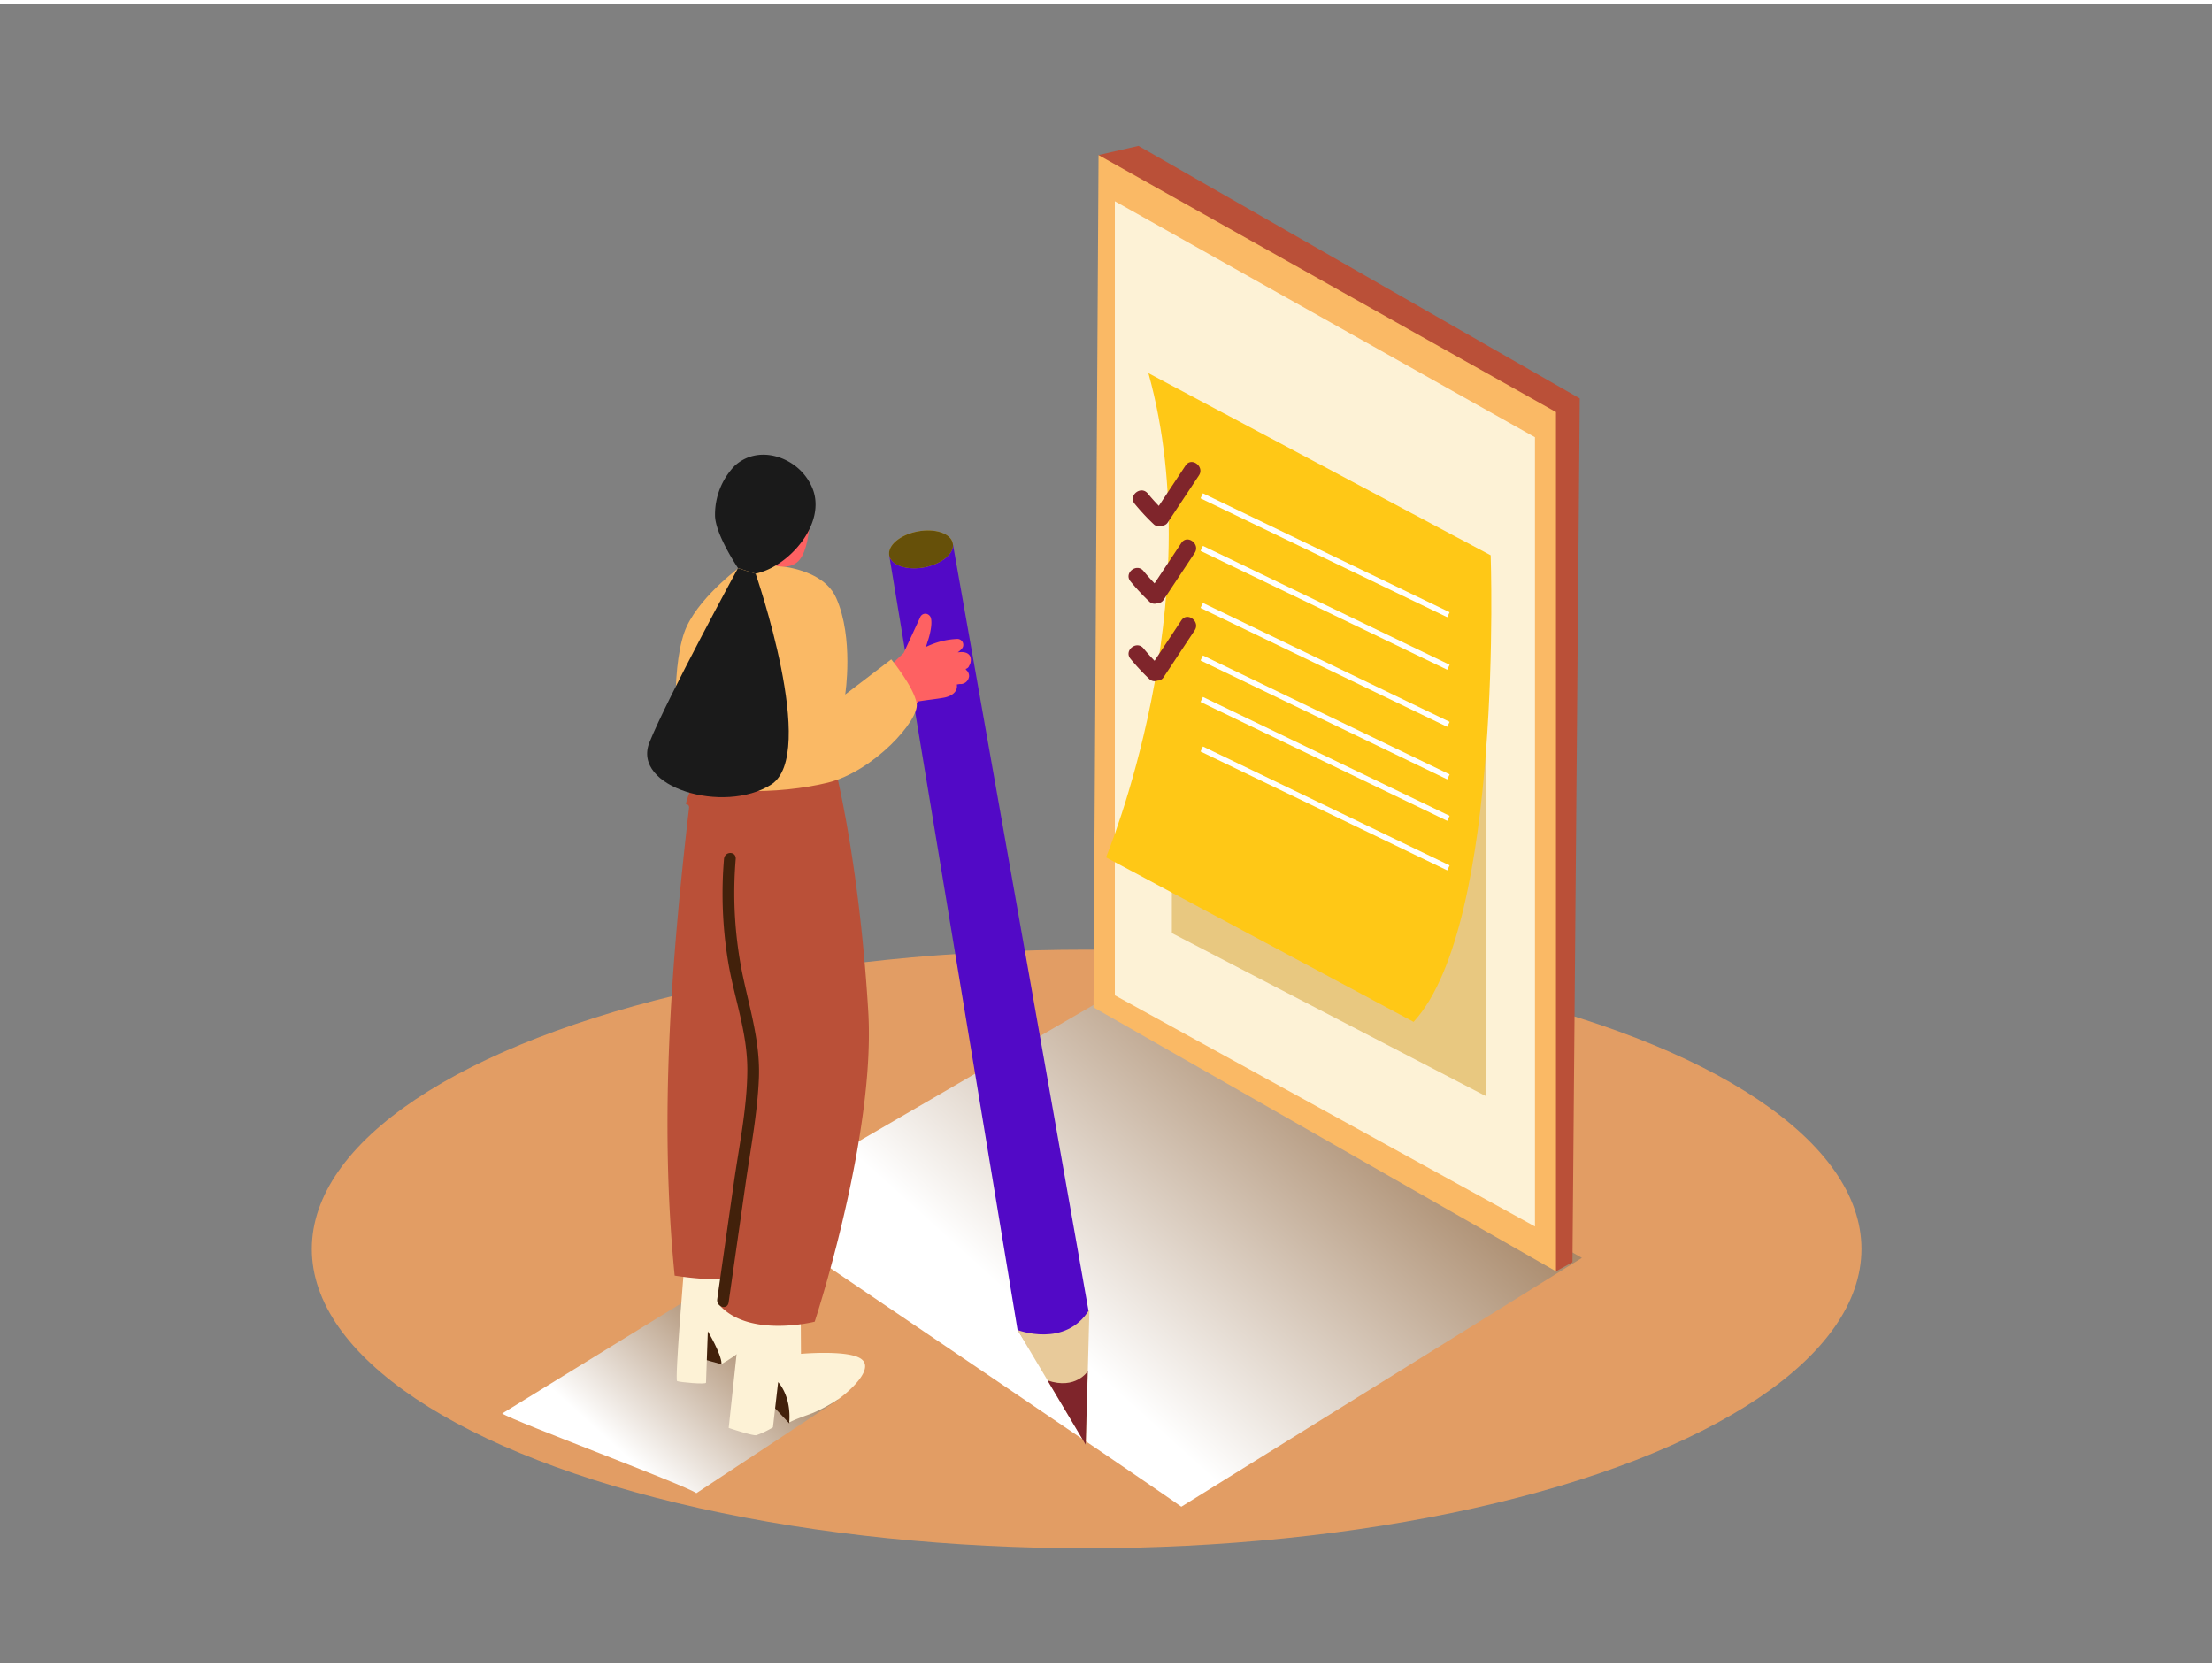 <svg xmlns="http://www.w3.org/2000/svg" xmlns:xlink="http://www.w3.org/1999/xlink" viewBox="0 0 400 300" width="406" height="306" class="illustration styles_illustrationTablet__1DWOa"><rect x="0" y="0" width="400" height="300" fill="#808080" stroke="none"/><defs><linearGradient id="linear-gradient" x1="142.34" y1="230.25" x2="113.13" y2="262.51" gradientUnits="userSpaceOnUse"><stop offset="0" stop-color="#8c6239"></stop><stop offset="1" stop-color="#fff"></stop></linearGradient><linearGradient id="linear-gradient-2" x1="257.43" y1="170.12" x2="192.18" y2="242.18" xlink:href="#linear-gradient"></linearGradient></defs><g style="isolation: isolate;"><g id="Layer_2" data-name="Layer 2"><ellipse cx="196.5" cy="225.11" rx="140.11" ry="54.12" fill="#e29d64"></ellipse><path d="M125.93,269.27l25.64-16.92-24.85-19.58L90.81,254.86C93,256.32,123.82,267.75,125.93,269.27Z" fill="url(#linear-gradient)" style="mix-blend-mode: multiply;"></path><path d="M213.62,271.72l72.44-45L202,178.51l-67.69,39.32C140.37,222,207.68,267.43,213.62,271.72Z" fill="url(#linear-gradient-2)" style="mix-blend-mode: multiply;"></path><path d="M186.2,243.16c-.41-.56-1.75-2.86-2.19-3.39L160.8,99.69s10.13,1.38,11.49-2.18l24.63,139.24c-.28,2.12-.47,4.24-.63,6.37l-7.78,3A12.85,12.85,0,0,0,186.2,243.16Z" fill="#5209C6"></path><path d="M184,239.76s8.68,3.36,13-3.71l-.63,24.45Z" fill="#e8ca9a"></path><path d="M196.33,260.5l.37-13.28s-2.17,3.42-7.28,1.66Z" fill="#7f252b"></path><ellipse cx="166.55" cy="98.6" rx="5.85" ry="3.3" transform="translate(-15.48 32.83) rotate(-10.76)" fill="#FFC816"></ellipse><ellipse cx="166.55" cy="98.6" rx="5.85" ry="3.3" transform="translate(-15.48 32.83) rotate(-10.76)" opacity="0.6"></ellipse><path d="M130.46,245.95l-5-1.37.78-6S131.65,239.44,130.46,245.95Z" fill="#42210b"></path><path d="M123.72,228.39S122,248.79,122.44,249s5.23.65,5.23.29S128,240,128,240s2.39,3.94,2.5,5.91c0,0,5.69-3.24,6.75-5.84s-2.43-13.49-3.76-14.08" fill="#fdf2d6"></path><path d="M142.72,256.64l-5.61-5.95,3.65-4.63S144.19,253.57,142.72,256.64Z" fill="#42210b"></path><path d="M134.39,233l-2.62,24.47s4.23,1.43,5,1.32a15.87,15.87,0,0,0,3-1.43l.94-8.17s2.43,2.43,2,7.39c0-.34,3.87-1.62,4.37-1.85a29,29,0,0,0,4.48-2.44c1.49-1,7-5.59,4-7.41-2.52-1.54-10.72-.81-10.72-.81L144.78,234" fill="#fdf2d6"></path><path d="M124.6,145.37a.58.58,0,0,0-.59-.71,18.82,18.82,0,0,1,2.75-6l23.69-2.79S155.21,152.79,157,182c1.42,22.62-9.68,56.26-9.68,56.26s-11.49,2.91-17-2.76l.22-4.87a58,58,0,0,1-8.54-.7C119.19,201.8,121.35,173.32,124.6,145.37Z" fill="#ba5038"></path><path d="M129.7,234.16l3-21c.95-6.68,2.4-13.55,2.44-20.32s-2.29-12.84-3.41-19.3a75.55,75.55,0,0,1-.81-18.93c.12-1.47,2.23-1.48,2.12,0a73.46,73.46,0,0,0,1.29,21.13c1.32,6.21,3.17,12.09,2.9,18.55s-1.56,13-2.47,19.48l-3,21C131.53,236.24,129.49,235.61,129.7,234.16Z" fill="#42210b"></path><path d="M154.62,126.66c.73-.8,1.48-1.58,2.23-2.35l.06-.09a66.13,66.13,0,0,1,6.49-6.86l3-6.49v0a1,1,0,0,1,1.67-.3c.79.68.07,3.56-.23,4.41s.24-.68-.11.32c-.06.17-.24.93-.39,1a14.08,14.08,0,0,1,5.81-1.5,1.07,1.07,0,0,1,.91,1.59,3,3,0,0,1-.87.82l.22,0c1.4-.19,2.47.41,2.06,2a1.05,1.05,0,0,1-.19.38.89.89,0,0,1-.65.63l.07.18a1.38,1.38,0,0,1,.54,1.14,1.56,1.56,0,0,1-1.7,1.41l-.51.08c.21,1.41-1.06,2.16-2.41,2.4-1.52.27-3,.4-4.52.66l-2.83,3.55c-.76,1-1.84,3.12-3.14,3.37s-1.9-1.79-.56-2c-.28.05.18-.27.28-.41.25-.33.51-.64.78-1a9.35,9.35,0,0,1-2.55,2.26,1.07,1.07,0,0,1-1.55-1.19,14,14,0,0,1,.89-2.35,1.15,1.15,0,0,1-.4-.61l-.11.1a1.08,1.08,0,0,1-.7.24l-.16.17C155.2,129.17,153.71,127.67,154.62,126.66Z" fill="#fe6162"></path><path d="M134.33,101.39s13.66-1.24,16.88,6,1.63,17.46,1.63,17.46l8.33-6.36s4.1,5,4.6,8-7.78,12.24-16.09,14.3-23.34,2.66-25.7-2.36-2.53-20.13.23-25.95S134.33,101.39,134.33,101.39Z" fill="#fab965"></path><path d="M146.44,88.64s.69,10-2.36,12.34S136,99.47,136,99.47" fill="#fe6162"></path><path d="M143.94,83.62a9.73,9.73,0,0,1,3,4c2.52,6.31-4.27,14.15-10.33,15.37l-3.15-1s-4.16-6.13-4.16-9.57a12.68,12.68,0,0,1,3.55-8.92C136.1,80.51,140.73,81.1,143.94,83.62Z" fill="#1a1a1a"></path><path d="M136.64,103s11.36,32.72,2.8,38.14-25.26.48-22-7.63,16-31.5,16-31.5" fill="#1a1a1a"></path><polyline points="198.65 27.3 205.87 25.64 285.67 71.31 284.35 227.5 281.37 229.15" fill="#ba5038"></polyline><polygon points="198.65 27.3 197.74 181.42 281.37 229.15 281.37 73.77 198.65 27.3" fill="#fab965"></polygon><polygon points="201.6 35.65 201.6 179.24 277.57 221.04 277.57 78.33 201.6 35.65" fill="#fdf2d6"></polygon><polyline points="268.79 104.32 268.79 197.52 211.91 167.99 211.91 89.24" fill="#e8c880"></polyline><path d="M207.67,66.74l61.89,32.93s2.37,66.73-13.94,84.37L200,154.3S219.18,108.27,207.67,66.74Z" fill="#FFC816"></path><line x1="217.31" y1="88.92" x2="261.92" y2="110.42" fill="none" stroke="#fff" stroke-miterlimit="10"></line><line x1="217.31" y1="98.42" x2="261.92" y2="119.92" fill="none" stroke="#fff" stroke-miterlimit="10"></line><line x1="217.31" y1="108.74" x2="261.92" y2="130.24" fill="none" stroke="#fff" stroke-miterlimit="10"></line><line x1="217.31" y1="118.24" x2="261.92" y2="139.74" fill="none" stroke="#fff" stroke-miterlimit="10"></line><line x1="217.31" y1="125.74" x2="261.92" y2="147.24" fill="none" stroke="#fff" stroke-miterlimit="10"></line><line x1="217.31" y1="134.7" x2="261.92" y2="156.2" fill="none" stroke="#fff" stroke-miterlimit="10"></line><path d="M214.39,83.44l-4.84,7.3c-.69-.72-1.36-1.46-2-2.24-1.22-1.5-3.59.36-2.36,1.87a39.75,39.75,0,0,0,3.49,3.74,1.34,1.34,0,0,0,1.39.21,1.28,1.28,0,0,0,1.13-.63l5.6-8.45C217.87,83.64,215.47,81.82,214.39,83.44Z" fill="#7f252b"></path><path d="M213.62,97.45l-4.84,7.3c-.69-.72-1.36-1.46-2-2.24-1.22-1.5-3.59.36-2.36,1.87a39.75,39.75,0,0,0,3.49,3.74,1.34,1.34,0,0,0,1.39.21,1.28,1.28,0,0,0,1.13-.63l5.6-8.45C217.1,97.64,214.69,95.82,213.62,97.45Z" fill="#7f252b"></path><path d="M213.62,111.45l-4.84,7.3c-.69-.72-1.36-1.46-2-2.24-1.22-1.5-3.59.36-2.36,1.87a39.75,39.75,0,0,0,3.49,3.74,1.34,1.34,0,0,0,1.39.21,1.28,1.28,0,0,0,1.13-.63l5.6-8.45C217.1,111.64,214.69,109.83,213.62,111.45Z" fill="#7f252b"></path></g></g></svg>
